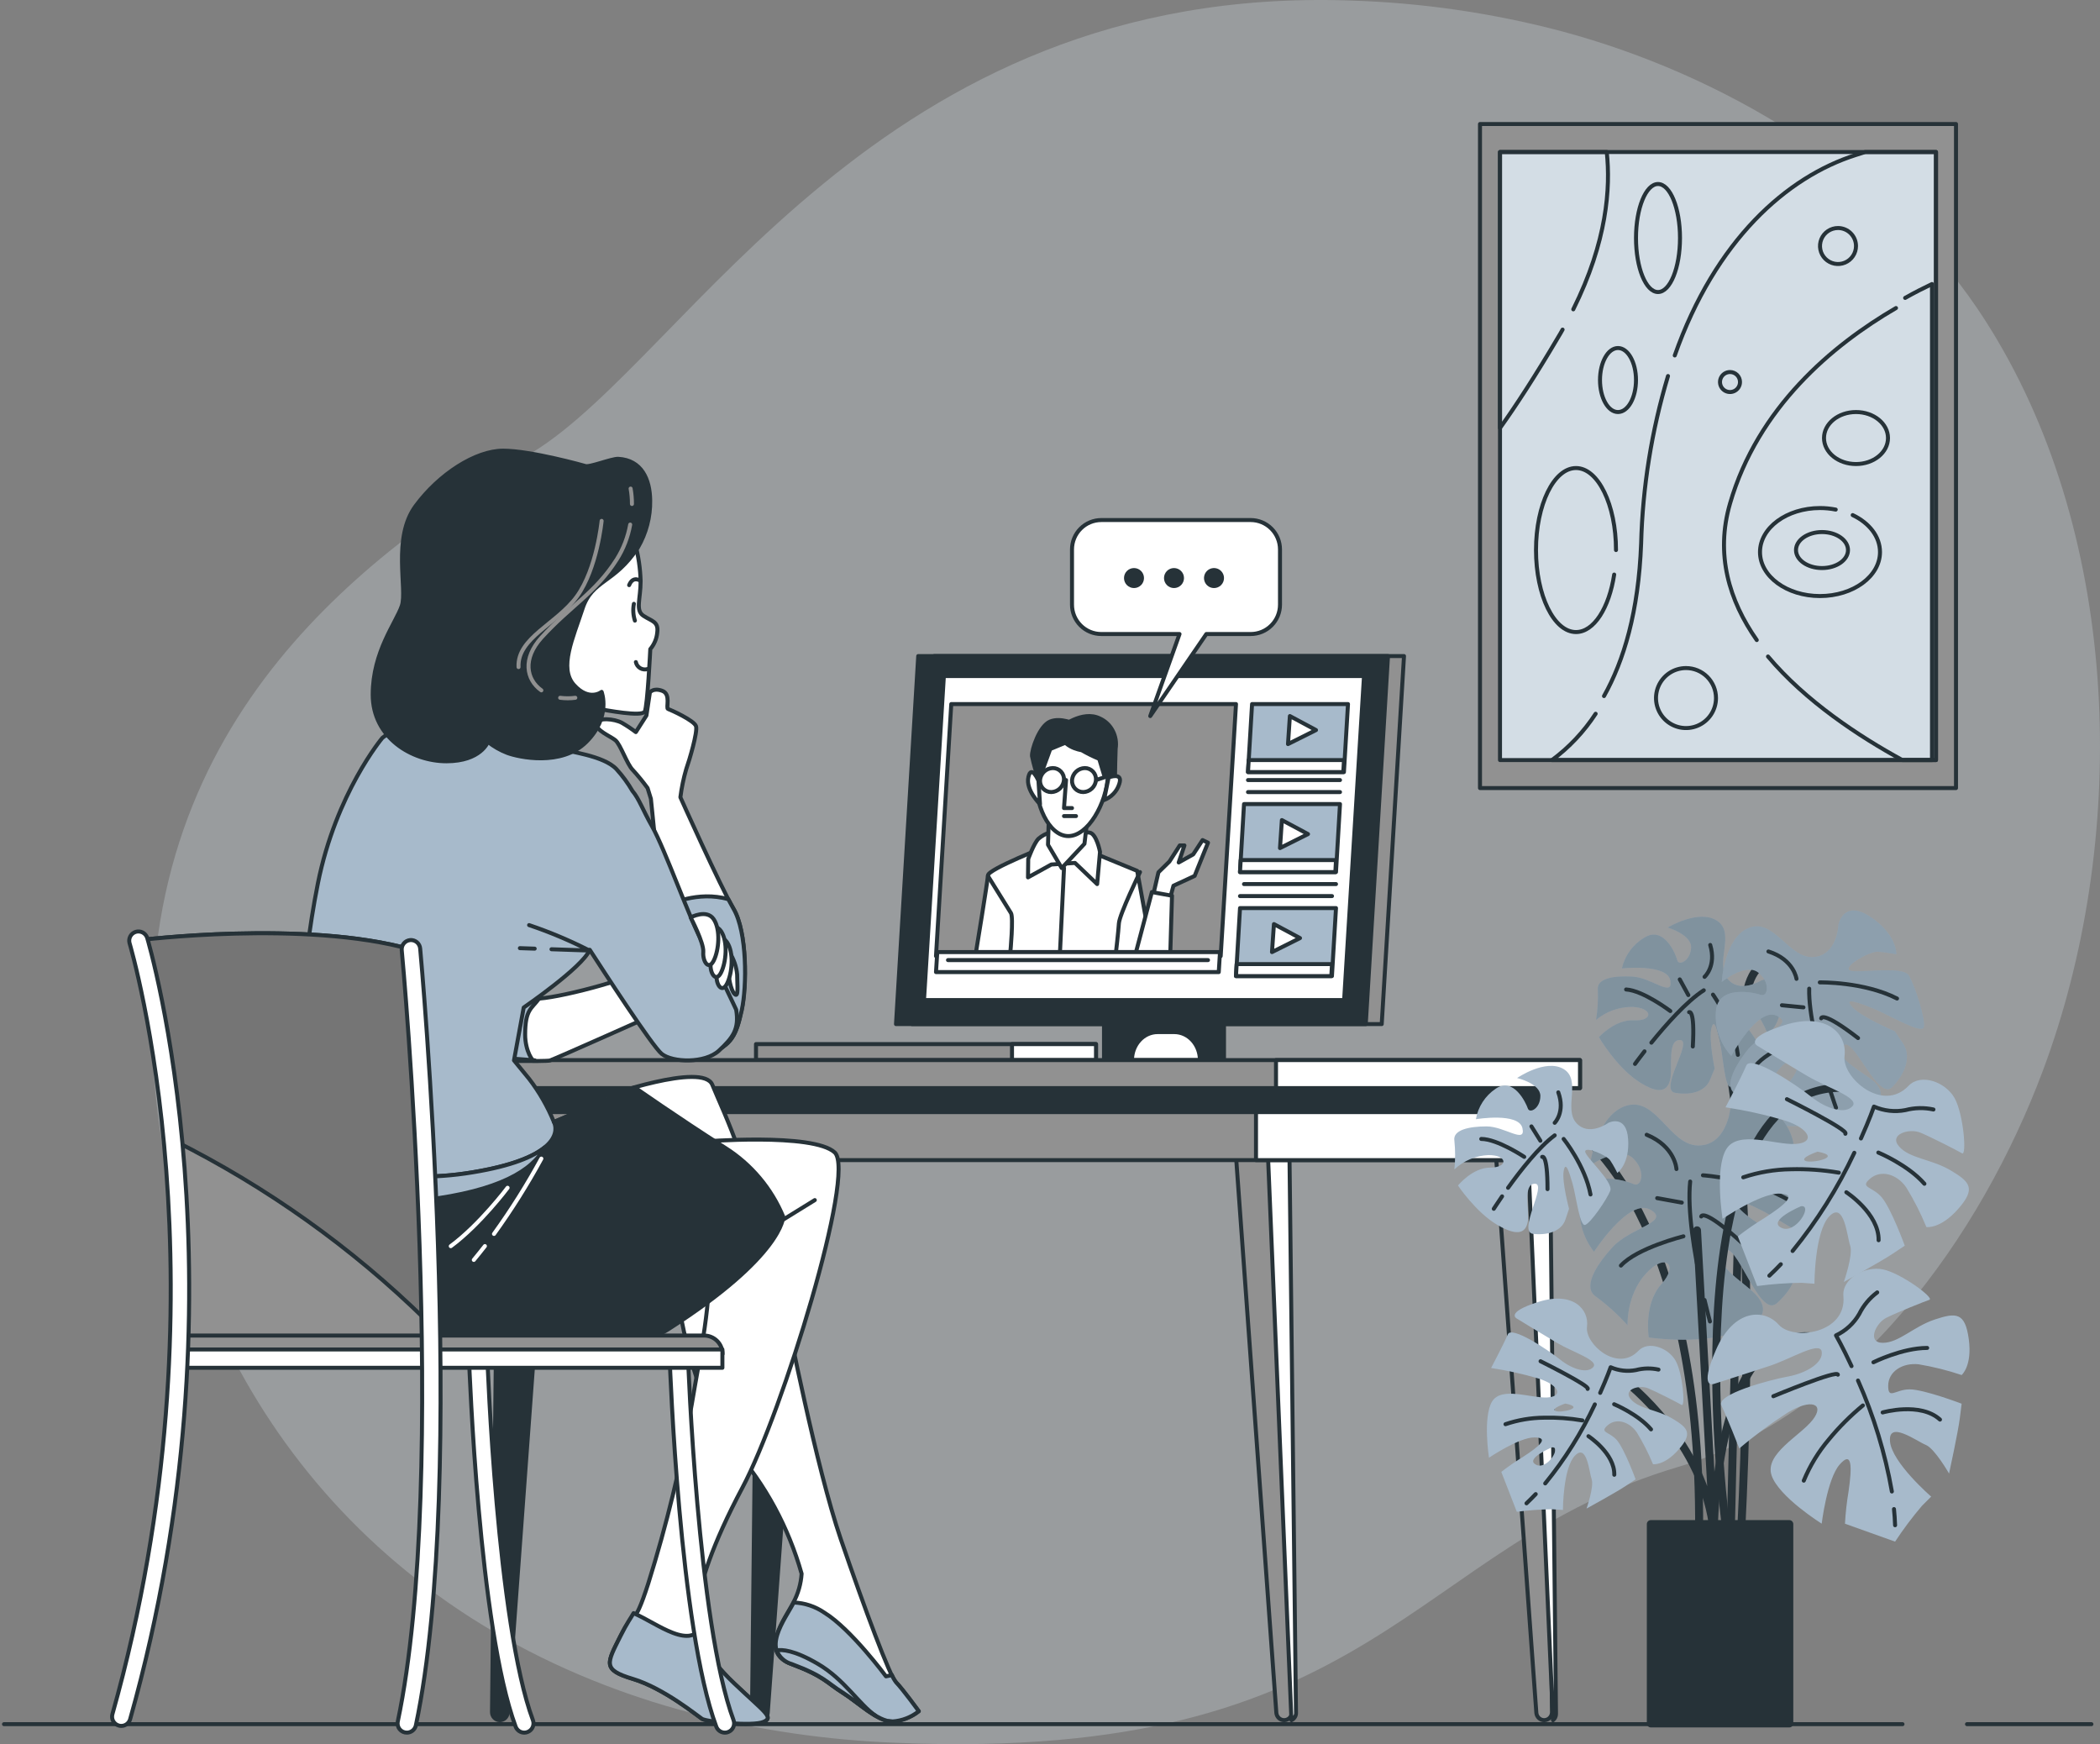 <svg width="525" height="436" viewBox="0 0 525 436" fill="none" xmlns="http://www.w3.org/2000/svg">
<rect x="0" y="0" width="525" height="436" fill="#808080" stroke="none"/>
<path opacity="0.3" d="M510.735 267.603C495.307 308.862 463.78 353.522 419.414 366.738C352.336 386.724 344.371 440.676 224.301 435.674C206.769 435.021 189.36 432.471 172.379 428.067C164.076 425.891 155.922 423.182 147.969 419.958C77.82 391.6 41.273 329.173 38.191 263.847C34.177 177.938 94.222 136.993 133.243 113.01C172.263 89.026 219.291 -3.872 337.37 0.125C355.4 0.657 373.308 3.266 390.738 7.9C430.472 18.636 470.855 42.431 494.322 77.098C496.082 79.7 497.766 82.364 499.373 85.092C530.785 138.29 531.78 211.349 510.735 267.603Z" fill="#D3DDE5"/>
<path d="M489 31H370V197H489V31Z" fill="#919191" stroke="#263238" stroke-linecap="round" stroke-linejoin="round"/>
<path d="M484 38H375V190H484V38Z" fill="#A7BACB"/>
<path opacity="0.5" d="M484 38H375V190H484V38Z" fill="white"/>
<path d="M398.91 178.424C395.986 182.902 392.292 186.821 388 190H484V38H466.309L464.002 38.729C446.703 44.205 428.827 60.052 418.689 88.852" stroke="#263238" stroke-linecap="round" stroke-linejoin="round"/>
<path d="M417 94C412.913 107.623 410.654 121.71 410.282 135.906C409.638 152.944 405.939 165.194 401 174" stroke="#263238" stroke-linecap="round" stroke-linejoin="round"/>
<path d="M474 77C458.04 86.292 439.457 101.902 432.515 125.841C428.789 138.617 432.283 150.139 439.19 160" stroke="#263238" stroke-linecap="round" stroke-linejoin="round"/>
<path d="M442 164.11C451.391 175.29 464.765 184.086 475.59 190H483V71C480.883 72.007 478.629 73.141 476.284 74.472" stroke="#263238" stroke-linecap="round" stroke-linejoin="round"/>
<path d="M393.32 77.325C401.769 60.368 402.656 46.915 401.687 38H375V107C378.944 101.474 383.775 94.087 389.61 84.184C389.971 83.575 390.31 83.035 390.648 82.392" stroke="#263238" stroke-linecap="round" stroke-linejoin="round"/>
<path d="M403.545 143.627C402.282 151.953 398.482 158 394 158C388.482 158 384 148.838 384 137.5C384 126.162 388.482 117 394 117C399.518 117 404 126.162 404 137.5" stroke="#263238" stroke-linecap="round" stroke-linejoin="round"/>
<path d="M409 95C409 99.411 406.992 103 404.494 103C401.996 103 400 99.411 400 95C400 90.589 402.008 87 404.494 87C406.98 87 409 90.577 409 95Z" stroke="#263238" stroke-linecap="round" stroke-linejoin="round"/>
<path d="M463.174 128.763C467.304 130.718 470 134.13 470 138.006C470 144.073 463.288 149 454.994 149C446.701 149 440 144.073 440 138.006C440 131.938 446.712 127 454.994 127C456.316 126.999 457.634 127.128 458.931 127.384" stroke="#263238" stroke-linecap="round" stroke-linejoin="round"/>
<path d="M462 137.506C462 139.984 459.097 142 455.5 142C451.903 142 449 139.984 449 137.506C449 135.027 451.915 133 455.5 133C459.085 133 462 135.016 462 137.506Z" stroke="#263238" stroke-linecap="round" stroke-linejoin="round"/>
<path d="M472 109.5C472 113.089 468.423 116 464 116C459.577 116 456 113.089 456 109.5C456 105.911 459.577 103 464 103C468.423 103 472 105.911 472 109.5Z" stroke="#263238" stroke-linecap="round" stroke-linejoin="round"/>
<path d="M414.5 73C417.538 73 420 66.956 420 59.5C420 52.044 417.538 46 414.5 46C411.462 46 409 52.044 409 59.5C409 66.956 411.462 73 414.5 73Z" stroke="#263238" stroke-linecap="round" stroke-linejoin="round"/>
<path d="M429 174.5C429 175.983 428.56 177.433 427.736 178.667C426.912 179.9 425.741 180.861 424.37 181.429C423 181.997 421.492 182.145 420.037 181.856C418.582 181.566 417.246 180.852 416.197 179.803C415.148 178.754 414.434 177.418 414.144 175.963C413.855 174.508 414.003 173 414.571 171.63C415.139 170.259 416.1 169.088 417.333 168.264C418.567 167.44 420.017 167 421.5 167C423.489 167 425.397 167.79 426.803 169.197C428.21 170.603 429 172.511 429 174.5Z" stroke="#263238" stroke-linecap="round" stroke-linejoin="round"/>
<path d="M464 61.489C464.002 62.38 463.74 63.252 463.246 63.993C462.753 64.735 462.05 65.313 461.227 65.655C460.404 65.997 459.499 66.087 458.625 65.914C457.751 65.741 456.948 65.312 456.318 64.682C455.688 64.052 455.259 63.249 455.086 62.375C454.913 61.501 455.003 60.596 455.345 59.773C455.687 58.95 456.265 58.247 457.007 57.754C457.748 57.26 458.62 56.998 459.511 57C460.701 57.003 461.841 57.477 462.682 58.318C463.523 59.159 463.997 60.299 464 61.489Z" stroke="#263238" stroke-linecap="round" stroke-linejoin="round"/>
<path d="M435 95.489C435.002 95.984 434.858 96.468 434.584 96.881C434.311 97.293 433.921 97.615 433.465 97.806C433.008 97.997 432.505 98.049 432.019 97.953C431.534 97.858 431.087 97.621 430.736 97.272C430.385 96.923 430.146 96.477 430.049 95.992C429.951 95.507 430 95.003 430.189 94.546C430.378 94.088 430.698 93.697 431.11 93.422C431.521 93.147 432.005 93 432.5 93C432.828 92.999 433.153 93.062 433.456 93.186C433.759 93.311 434.035 93.494 434.267 93.725C434.499 93.956 434.684 94.231 434.809 94.534C434.935 94.836 435 95.161 435 95.489V95.489Z" stroke="#263238" stroke-linecap="round" stroke-linejoin="round"/>
<path d="M484 38H375V190H484V38Z" stroke="#263238" stroke-linecap="round" stroke-linejoin="round"/>
<path d="M306 254H276V265H306V254Z" fill="#263238" stroke="#263238" stroke-linecap="round" stroke-linejoin="round"/>
<path d="M345.43 256H228L233.559 164H351L345.43 256Z" fill="#919191" stroke="#263238" stroke-linecap="round" stroke-linejoin="round"/>
<path d="M341.441 256H224L229.559 164H347L341.441 256Z" fill="#263238" stroke="#263238" stroke-linecap="round" stroke-linejoin="round"/>
<path d="M336.031 250H231L235.969 169H341L336.031 250Z" fill="white" stroke="#263238" stroke-linecap="round" stroke-linejoin="round"/>
<path d="M305.173 239H234L237.816 176H309L305.173 239Z" fill="#919191" stroke="#263238" stroke-linecap="round" stroke-linejoin="round"/>
<path d="M261.881 211.455C261.881 211.455 247.084 217.249 246.992 218.809C246.9 220.368 244 238 244 238H288L284.295 217.693L268.014 211L261.881 211.455Z" fill="white" stroke="#263238" stroke-linecap="round" stroke-linejoin="round"/>
<path d="M262.632 208.063C261.52 208.363 260.487 208.912 259.609 209.67C258.46 210.843 257.057 214.725 257.057 214.725L257 219.323L262.828 216.109L268.747 215.71L274.287 221L275 212.954C275 212.954 274.149 208.357 272.356 208.122C270.563 207.887 262.632 208.063 262.632 208.063Z" fill="white" stroke="#263238" stroke-linecap="round" stroke-linejoin="round"/>
<path d="M262.249 203L262 211.167L265.435 217L271.116 210.929L272 203.464L262.249 203Z" fill="white" stroke="#263238" stroke-linecap="round" stroke-linejoin="round"/>
<path d="M276.968 194.152C276.543 200.864 272.029 209 267.079 209C262.129 209 258.62 200.829 259.033 194.152C259.447 187.475 263.759 182 268.745 182C273.731 182 277.382 187.451 276.968 194.152Z" fill="white" stroke="#263238" stroke-linecap="round" stroke-linejoin="round"/>
<path d="M259.618 195.17C259.618 195.17 257.837 190.982 257.099 194.242C256.36 197.502 260 201 260 201L259.618 195.17Z" fill="white" stroke="#263238" stroke-linecap="round" stroke-linejoin="round"/>
<path d="M277.153 194.352C277.153 194.352 280.895 192.862 279.799 196.013C279.52 196.905 279.035 197.726 278.377 198.416C277.72 199.106 276.907 199.647 276 200L277.153 194.352Z" fill="white" stroke="#263238" stroke-linecap="round" stroke-linejoin="round"/>
<path d="M265.992 194.995C266.021 194.609 265.969 194.221 265.841 193.857C265.712 193.492 265.509 193.158 265.244 192.876C264.979 192.595 264.659 192.371 264.304 192.22C263.949 192.07 263.566 191.995 263.18 192C262.376 192.021 261.609 192.338 261.024 192.891C260.439 193.443 260.077 194.192 260.008 194.995C259.979 195.381 260.031 195.769 260.159 196.134C260.288 196.5 260.491 196.834 260.755 197.117C261.02 197.399 261.34 197.623 261.695 197.775C262.051 197.928 262.434 198.004 262.82 198C263.625 197.978 264.394 197.66 264.979 197.105C265.565 196.551 265.925 195.799 265.992 194.995V194.995Z" fill="white" stroke="#263238" stroke-linecap="round" stroke-linejoin="round"/>
<path d="M274 195L277 194" stroke="#263238" stroke-linecap="round" stroke-linejoin="round"/>
<path d="M273.992 194.995C274.021 194.61 273.97 194.223 273.841 193.859C273.713 193.495 273.511 193.162 273.248 192.88C272.984 192.599 272.666 192.375 272.311 192.224C271.957 192.072 271.576 191.996 271.191 192C270.385 192.019 269.615 192.334 269.028 192.887C268.441 193.44 268.077 194.19 268.008 194.995C267.979 195.381 268.031 195.769 268.159 196.134C268.288 196.499 268.491 196.834 268.755 197.117C269.02 197.399 269.34 197.623 269.695 197.775C270.051 197.928 270.434 198.004 270.82 198C271.625 197.978 272.394 197.66 272.979 197.105C273.565 196.551 273.925 195.799 273.992 194.995V194.995Z" fill="white" stroke="#263238" stroke-linecap="round" stroke-linejoin="round"/>
<path d="M268.796 181.022C268.796 181.022 265.219 179.257 262.537 180.366C259.854 181.475 257.875 187.462 258.006 189.013C258.427 191.045 259 193.046 259.723 195L262.56 187.236L270 184.135L268.796 181.022Z" fill="#263238" stroke="#263238" stroke-linecap="round" stroke-linejoin="round"/>
<path d="M265.03 181.946C265.03 181.946 270.53 177.38 274.983 179.617C276.346 180.236 277.472 181.314 278.184 182.679C278.896 184.043 279.152 185.617 278.913 187.152C278.846 188.317 278.757 193.534 278.757 193.534L276.107 194L274.805 189.702C273.3 189.08 271.835 188.356 270.418 187.536C270.418 187.536 264.529 186.733 265.03 181.946Z" fill="#263238" stroke="#263238" stroke-linecap="round" stroke-linejoin="round"/>
<path d="M266.511 195L266 202H268" fill="white"/>
<path d="M266.511 195L266 202H268" stroke="#263238" stroke-linecap="round" stroke-linejoin="round"/>
<path d="M266 204H269" stroke="#263238" stroke-linecap="round" stroke-linejoin="round"/>
<path d="M266 217L265 238" stroke="#263238" stroke-linecap="round" stroke-linejoin="round"/>
<path d="M285 218C285 218 279.877 228.567 279.726 230.814C279.576 233.06 279 238 279 238" stroke="#263238" stroke-linecap="round" stroke-linejoin="round"/>
<path d="M247 219C247 219 252.079 227.164 252.74 228.251C253.402 229.338 252.591 238 252.591 238" stroke="#263238" stroke-linecap="round" stroke-linejoin="round"/>
<path d="M288 225L289.61 218.054L292.353 215.369L294.94 211.337H296.109L294.678 215.598L298.303 213.576L300.641 210L302 210.663L298.661 218.957L293.366 221.413L292.448 224.772L288 225Z" fill="white" stroke="#263238" stroke-linecap="round" stroke-linejoin="round"/>
<path d="M292.583 238L293 223.916L287.97 223L284 238H292.583Z" fill="white" stroke="#263238" stroke-linecap="round" stroke-linejoin="round"/>
<path d="M304.691 243H234L234.321 238H305L304.691 243Z" fill="white" stroke="#263238" stroke-linecap="round" stroke-linejoin="round"/>
<path d="M237 240H302" stroke="#263238" stroke-linecap="round" stroke-linejoin="round"/>
<path d="M335.984 193H312L313.016 176H337L335.984 193Z" fill="#A7BACB" stroke="#263238" stroke-linecap="round" stroke-linejoin="round"/>
<path d="M335.828 193H312L312.172 190H336L335.828 193Z" fill="white" stroke="#263238" stroke-linecap="round" stroke-linejoin="round"/>
<path d="M329 182.5L322.471 179L322 186L329 182.5Z" fill="white" stroke="#263238" stroke-linecap="round" stroke-linejoin="round"/>
<path d="M333.995 218H310L311.005 201H335L333.995 218Z" fill="#A7BACB" stroke="#263238" stroke-linecap="round" stroke-linejoin="round"/>
<path d="M333.839 218H310L310.172 215H334L333.839 218Z" fill="white" stroke="#263238" stroke-linecap="round" stroke-linejoin="round"/>
<path d="M327 208.5L320.472 205L320 212L327 208.5Z" fill="white" stroke="#263238" stroke-linecap="round" stroke-linejoin="round"/>
<path d="M332.984 244H309L310.005 227H334L332.984 244Z" fill="#A7BACB" stroke="#263238" stroke-linecap="round" stroke-linejoin="round"/>
<path d="M332.828 244H309L309.161 241H333L332.828 244Z" fill="white" stroke="#263238" stroke-linecap="round" stroke-linejoin="round"/>
<path d="M325 234.5L318.484 231L318 238L325 234.5Z" fill="white" stroke="#263238" stroke-linecap="round" stroke-linejoin="round"/>
<path d="M312 195H335" stroke="#263238" stroke-linecap="round" stroke-linejoin="round"/>
<path d="M312 198H335" stroke="#263238" stroke-linecap="round" stroke-linejoin="round"/>
<path d="M311 221H334" stroke="#263238" stroke-linecap="round" stroke-linejoin="round"/>
<path d="M310 224H333" stroke="#263238" stroke-linecap="round" stroke-linejoin="round"/>
<path d="M300 265H283C283 263.143 283.674 261.363 284.873 260.05C286.072 258.738 287.699 258 289.395 258H293.583C295.279 258 296.905 258.738 298.105 260.05C299.304 261.363 299.978 263.143 299.978 265H300Z" fill="white" stroke="#263238" stroke-linecap="round" stroke-linejoin="round"/>
<path d="M274 261H189V265H274V261Z" fill="#919191" stroke="#263238" stroke-linecap="round" stroke-linejoin="round"/>
<path d="M274 261H253V265H274V261Z" fill="white" stroke="#263238" stroke-linecap="round" stroke-linejoin="round"/>
<path d="M309 289L319.088 428.203C319.14 428.711 319.38 429.18 319.758 429.513C320.136 429.847 320.624 430.02 321.123 429.998C321.622 429.976 322.093 429.761 322.442 429.395C322.791 429.03 322.99 428.542 323 428.031L321.487 289H309Z" fill="#919191" stroke="#263238" stroke-linecap="round" stroke-linejoin="round"/>
<path d="M317 289L322.864 430C323.21 429.828 323.499 429.571 323.699 429.257C323.899 428.943 324.003 428.584 324 428.219L322.37 289H317Z" fill="white" stroke="#263238" stroke-linecap="round" stroke-linejoin="round"/>
<path d="M374 289L384.088 428.203C384.14 428.711 384.38 429.18 384.758 429.513C385.136 429.847 385.624 430.02 386.123 429.998C386.622 429.976 387.093 429.761 387.442 429.395C387.791 429.03 387.99 428.542 388 428.031L386.487 289H374Z" fill="#919191" stroke="#263238" stroke-linecap="round" stroke-linejoin="round"/>
<path d="M382 289L388.255 430C388.489 429.813 388.678 429.574 388.808 429.3C388.937 429.027 389.003 428.727 389 428.424L387.51 289H382Z" fill="white" stroke="#263238" stroke-linecap="round" stroke-linejoin="round"/>
<path d="M202 290.367L191.936 428.14C191.902 428.645 191.682 429.119 191.321 429.464C190.96 429.809 190.484 430.001 189.99 430V430C189.732 430.004 189.474 429.956 189.234 429.858C188.993 429.76 188.774 429.613 188.589 429.428C188.404 429.242 188.256 429.02 188.155 428.775C188.054 428.531 188.001 428.268 188 428.002L189.487 290L202 290.367Z" fill="#263238" stroke="#263238" stroke-linecap="round" stroke-linejoin="round"/>
<path d="M137 290.402L126.904 428.141C126.87 428.646 126.649 429.119 126.287 429.465C125.924 429.81 125.447 430.001 124.952 430V430C124.693 429.998 124.437 429.945 124.199 429.842C123.961 429.739 123.745 429.588 123.563 429.4C123.382 429.211 123.239 428.987 123.142 428.741C123.045 428.496 122.997 428.233 123 427.968L124.492 290L137 290.402Z" fill="#263238" stroke="#263238" stroke-linecap="round" stroke-linejoin="round"/>
<path d="M391 268H121V290H391V268Z" fill="#919191" stroke="#263238" stroke-linecap="round" stroke-linejoin="round"/>
<path d="M391 268H314V290H391V268Z" fill="white" stroke="#263238" stroke-linecap="round" stroke-linejoin="round"/>
<path d="M391 272H121V278H391V272Z" fill="#263238" stroke="#263238" stroke-linecap="round" stroke-linejoin="round"/>
<path d="M395 265H117V272H395V265Z" fill="#919191" stroke="#263238" stroke-linecap="round" stroke-linejoin="round"/>
<path d="M395 265H319V272H395V265Z" fill="white" stroke="#263238" stroke-linecap="round" stroke-linejoin="round"/>
<path d="M312.666 130H275.334C273.389 130 271.523 130.775 270.148 132.154C268.773 133.533 268 135.403 268 137.353V151.14C267.998 152.106 268.187 153.062 268.555 153.955C268.923 154.848 269.463 155.659 270.145 156.342C270.826 157.025 271.635 157.567 272.525 157.936C273.416 158.305 274.37 158.494 275.334 158.492H294.882L287.56 179L301.586 158.492H312.666C313.63 158.494 314.584 158.305 315.475 157.936C316.365 157.567 317.174 157.025 317.855 156.342C318.537 155.659 319.077 154.848 319.445 153.955C319.813 153.062 320.002 152.106 320 151.14V137.353C320 135.403 319.227 133.533 317.852 132.154C316.477 130.775 314.611 130 312.666 130Z" fill="white" stroke="#263238" stroke-linecap="round" stroke-linejoin="round"/>
<path d="M283.5 147C284.881 147 286 145.881 286 144.5C286 143.119 284.881 142 283.5 142C282.119 142 281 143.119 281 144.5C281 145.881 282.119 147 283.5 147Z" fill="#263238"/>
<path d="M293.5 147C294.881 147 296 145.881 296 144.5C296 143.119 294.881 142 293.5 142C292.119 142 291 143.119 291 144.5C291 145.881 292.119 147 293.5 147Z" fill="#263238"/>
<path d="M306 144.5C306 144.005 305.853 143.521 305.578 143.11C305.303 142.699 304.912 142.378 304.454 142.189C303.997 142 303.494 141.951 303.008 142.049C302.523 142.146 302.078 142.385 301.728 142.736C301.379 143.087 301.142 143.533 301.047 144.019C300.951 144.505 301.003 145.008 301.193 145.464C301.384 145.921 301.706 146.31 302.119 146.584C302.531 146.857 303.016 147.002 303.511 147C303.839 147 304.163 146.935 304.466 146.809C304.769 146.684 305.043 146.499 305.275 146.267C305.506 146.035 305.689 145.759 305.814 145.456C305.938 145.153 306.001 144.828 306 144.5Z" fill="#263238"/>
<path d="M491.752 431H522.856" stroke="#263238" stroke-linecap="round" stroke-linejoin="round"/>
<path d="M1 431H475.624" stroke="#263238" stroke-linecap="round" stroke-linejoin="round"/>
<path d="M183.401 227.235C180.026 221.475 170.096 199.299 170.096 199.299C170.395 196.929 170.88 194.588 171.547 192.295C172.365 189.991 174.427 183.009 174.012 181.558C173.598 180.106 167.619 177.434 167.008 177.226C166.398 177.019 167.826 173.517 165.557 172.687C163.287 171.858 162.469 173.102 162.469 173.102L161.605 178.862L158.956 183.009C157.852 182.171 156.698 181.401 155.5 180.705C153.645 179.669 149.313 179.254 149.106 180.913C148.899 182.572 152.562 184 153.841 185.037C155.12 186.074 156.732 191.016 158.184 192.467C159.503 193.907 160.741 195.418 161.893 196.995L162.723 199.679C162.723 199.679 165.545 226.855 165.879 233.617C166.213 240.379 167.227 258.27 169.255 260.965C171.282 263.661 171.628 265.366 177.319 263.338C183.009 261.311 184.069 258.604 185.383 252.521C186.696 246.439 186.777 232.972 183.401 227.235Z" fill="white" stroke="#263238" stroke-linecap="round" stroke-linejoin="round"/>
<path d="M185.429 252.554C186.777 246.483 186.777 232.97 183.401 227.21C183.033 226.577 182.583 225.759 182.076 224.791C174.439 222.568 167.181 226.197 167.181 226.197L165.338 227.003C165.58 229.825 165.764 232.187 165.833 233.627C166.179 240.378 167.181 258.28 169.209 260.976C171.236 263.671 171.582 265.376 177.273 263.349C182.963 261.321 184.069 258.637 185.429 252.554Z" fill="#A7BACB" stroke="#263238" stroke-linecap="round" stroke-linejoin="round"/>
<path d="M158.772 135.902C159.604 138.958 160.068 142.102 160.155 145.268C160.155 149.772 158.772 152.549 160.857 153.931C162.942 155.314 164.67 155.325 164.313 158.101C164.177 159.634 163.569 161.087 162.574 162.26C162.574 162.26 161.883 176.476 161.191 177.87C160.5 179.264 151.48 177.524 149.395 177.167C147.31 176.81 141.423 179.598 137.598 171.971C133.774 164.345 136.907 152.894 143.842 146.996C148.612 143.028 153.597 139.325 158.772 135.902V135.902Z" fill="white" stroke="#263238" stroke-linecap="round" stroke-linejoin="round"/>
<path d="M160.154 145.211C160.154 145.211 158.276 143.806 157.285 146.271" stroke="#263238" stroke-linecap="round" stroke-linejoin="round"/>
<path d="M158.472 150.945C158.202 152.342 158.289 153.784 158.725 155.139" stroke="#263238" stroke-linecap="round" stroke-linejoin="round"/>
<path d="M161.927 167.236C161.62 167.335 161.294 167.368 160.973 167.332C160.652 167.297 160.341 167.195 160.062 167.032C159.783 166.869 159.541 166.649 159.352 166.386C159.163 166.124 159.032 165.824 158.967 165.508" stroke="#263238" stroke-linecap="round" stroke-linejoin="round"/>
<path d="M165.856 232.441C165.856 232.441 164.704 237.717 163.678 240.505C162.653 243.293 144.267 248.408 136.261 249.467C130.987 250.126 125.678 250.476 120.363 250.516L120.87 265.1C120.87 265.1 136.376 265.411 137.47 265.1C138.565 264.789 164.669 253.119 164.669 253.119L175.936 251.645C175.936 251.645 180.67 250.493 180.855 246.818C181.039 243.143 176.857 232.694 174.957 231.07C173.056 229.446 169.047 225.137 166.639 227.787C164.231 230.436 165.856 232.441 165.856 232.441Z" fill="white" stroke="#263238" stroke-linecap="round" stroke-linejoin="round"/>
<path d="M131.286 258.627C131.286 252.325 132.899 252.164 134.742 249.664C129.979 250.196 125.192 250.481 120.4 250.517L120.02 263.903C120.02 263.903 128.51 264.686 133.682 265.055C133.256 265.711 131.286 262.682 131.286 258.627Z" fill="#A7BACB" stroke="#263238" stroke-linecap="round" stroke-linejoin="round"/>
<path d="M181.351 286.963C175.217 280.07 167.419 274.862 158.702 271.837L138.473 280.466C136.902 276.609 134.817 272.982 132.275 269.683L128.497 265.075L130.928 251.861C130.928 251.861 145.489 241.885 147.367 237.565L147.436 237.427C150.362 241.954 163.057 261.55 165.441 263.45C168.137 265.616 176.224 265.881 179.726 262.644C183.228 259.407 184.853 257.253 184.046 252.403C184.046 252.403 178.655 240.802 175.683 235.676C172.711 230.549 166.248 212.221 163.011 206.553C160.707 202.498 159.751 199.641 158.115 197.729C156.979 195.773 155.639 193.942 154.117 192.268C150.88 188.812 141.975 187.948 140.086 187.142C138.197 186.336 137.932 186.059 127.149 182.834C116.366 179.608 104.224 177.707 95.596 184.446C95.596 184.446 84.007 198.201 79.468 220.85C74.929 243.498 74.606 266.423 74.076 270.466C73.546 274.51 68.95 294.197 67.602 305.521C66.254 316.846 78.074 328.216 85.354 331.741C92.635 335.266 123.912 335.785 142.252 331.741C160.592 327.698 189.714 309.358 189.714 309.358C189.714 309.358 190.785 298.022 181.351 286.963Z" fill="#A7BACB" stroke="#263238" stroke-linecap="round" stroke-linejoin="round"/>
<path d="M133.669 237.142L129.971 237.016" stroke="#263238" stroke-linecap="round" stroke-linejoin="round"/>
<path d="M132.275 231.254C137.455 232.999 142.5 235.125 147.367 237.613L137.874 237.29" stroke="#263238" stroke-linecap="round" stroke-linejoin="round"/>
<path d="M182.375 238.062C183.439 239.734 184.094 241.632 184.287 243.604C184.287 246.15 184.714 249.559 183.654 248.5C182.594 247.44 182.156 243.811 182.156 243.811L182.375 238.062Z" fill="white" stroke="#263238" stroke-linecap="round" stroke-linejoin="round"/>
<path d="M175.992 235.091C175.992 235.091 179.978 232.925 181.752 235.529C183.526 238.132 183.054 243.328 181.752 245.897C180.45 248.466 178.964 246.012 179.149 243.731C179.333 241.45 175.992 235.091 175.992 235.091Z" fill="white" stroke="#263238" stroke-linecap="round" stroke-linejoin="round"/>
<path d="M174.496 232.329C174.496 232.329 178.494 230.163 180.256 232.767C182.019 235.371 181.546 240.555 180.256 243.135C178.966 245.715 177.468 243.25 177.653 240.969C177.837 238.688 174.496 232.329 174.496 232.329Z" fill="white" stroke="#263238" stroke-linecap="round" stroke-linejoin="round"/>
<path d="M172.664 229.341C172.664 229.341 176.662 227.175 178.424 229.779C180.187 232.382 179.726 237.578 178.424 240.147C177.122 242.716 175.636 240.262 175.821 237.981C176.005 235.7 172.664 229.341 172.664 229.341Z" fill="white" stroke="#263238" stroke-linecap="round" stroke-linejoin="round"/>
<path d="M162.549 125.086C162.616 129.227 161.548 133.306 159.462 136.883C153.564 145.903 148.022 144.855 145.638 152.147C143.253 159.439 139.694 167.008 143.495 171.224C147.297 175.44 150.407 172.952 150.407 172.952C150.407 172.952 152.838 179.196 146.594 185.44C140.35 191.683 129.602 189.253 126.826 188.216C125.077 187.542 123.442 186.606 121.976 185.44C121.976 185.44 120.236 190.301 111.608 190.301C102.979 190.301 93.176 184.403 93.176 173.643C93.176 162.883 99.062 155.614 100.456 151.444C101.85 147.274 98.026 134.452 103.912 126.48C109.799 118.508 118.888 112.656 125.8 112.656C132.712 112.656 146.202 116.446 146.26 116.469C147.17 116.965 152.999 114.592 154.577 114.695C160.372 115.018 162.48 119.776 162.549 125.086Z" fill="#263238" stroke="#263238" stroke-linecap="round" stroke-linejoin="round"/>
<path d="M140.039 174.43C141.297 174.597 142.571 174.597 143.829 174.43" stroke="#919191" stroke-linecap="round" stroke-linejoin="round"/>
<path d="M157.549 131.133C157.002 134.221 155.864 137.174 154.197 139.83C148.805 148.298 142.677 151.35 135.339 159.414C130.627 164.633 131.514 169.84 135.339 172.57" stroke="#919191" stroke-linecap="round" stroke-linejoin="round"/>
<path d="M157.654 122.137C157.879 123.407 157.991 124.694 157.988 125.984" stroke="#919191" stroke-linecap="round" stroke-linejoin="round"/>
<path d="M150.407 130.211C150.407 130.211 149.255 142.134 144.255 149.058C139.255 155.981 129.279 159.426 129.636 166.752" stroke="#919191" stroke-linecap="round" stroke-linejoin="round"/>
<path d="M196.833 329.795C196.833 329.795 204.021 366.728 210.173 384.677C216.324 402.625 222.476 419.041 223.997 420.584C225.517 422.128 229.642 427.761 229.642 427.761C227.736 429.283 225.406 430.181 222.972 430.33C219.377 430.33 214.769 425.722 210.657 423.142C206.544 420.561 206.049 419.041 197.835 415.965C189.621 412.889 196.303 404.687 198.353 400.574C199.539 398.355 200.238 395.908 200.404 393.397C197.144 381.846 191.364 371.16 183.481 362.109C170.682 347.755 168.113 314.462 168.113 314.462L192.732 305.246L196.833 329.795Z" fill="white" stroke="#263238" stroke-linecap="round" stroke-linejoin="round"/>
<path d="M222.983 418.745L221.497 419.045C221.497 419.045 212.777 407.248 206.118 403.147C203.848 401.58 201.179 400.693 198.423 400.59C196.361 404.691 189.702 412.893 197.904 415.969C206.107 419.045 206.625 420.577 210.726 423.146C214.827 425.715 219.447 430.334 223.041 430.334C225.476 430.185 227.805 429.288 229.711 427.766C229.711 427.766 225.599 422.121 224.066 420.589C223.63 420.022 223.266 419.403 222.983 418.745V418.745Z" fill="#A7BACB" stroke="#263238" stroke-linecap="round" stroke-linejoin="round"/>
<path d="M218.848 428.868C214.792 426.069 211.129 419.848 204.528 415.966C198.526 412.441 195.439 412.302 194.16 412.567C194.473 413.39 194.977 414.127 195.63 414.718C196.283 415.308 197.066 415.736 197.916 415.966C206.129 419.042 206.636 420.574 210.737 423.143C213.329 424.802 216.186 427.359 218.848 428.868Z" fill="#A7BACB" stroke="#263238" stroke-linecap="round" stroke-linejoin="round"/>
<path d="M222.985 430.335C222.722 430.325 222.46 430.298 222.201 430.254C222.46 430.303 222.722 430.33 222.985 430.335V430.335Z" fill="#A7BACB" stroke="#263238" stroke-linecap="round" stroke-linejoin="round"/>
<path d="M151.121 274.145C151.121 274.145 175.774 265.413 178.078 271.173C180.382 276.933 190.934 298.418 187.087 307.242C183.239 316.066 156.19 281.898 152.342 281.161C148.495 280.423 150.672 276.725 151.121 274.145Z" fill="white" stroke="#263238" stroke-linecap="round" stroke-linejoin="round"/>
<path d="M175.279 285.397C175.279 285.397 203.307 283.093 208.687 288.093C214.067 293.093 195.635 352.985 185.647 371.797C169.991 401.219 174.726 408.926 174.726 408.926C174.726 408.926 175.878 413.534 183.562 420.838C191.246 428.142 193.55 429.282 190.854 430.434C188.158 431.586 176.65 430.434 175.498 429.662C174.346 428.89 165.902 421.99 158.218 419.686C150.534 417.382 151.686 415.838 155.142 408.926C158.598 402.014 158.218 407.774 162.054 395.874C166.652 381.209 170.285 366.259 172.929 351.119C174.968 338.781 178.078 325.233 177.203 312.688L175.279 285.397Z" fill="white" stroke="#263238" stroke-linecap="round" stroke-linejoin="round"/>
<path d="M195.808 304.153C192.873 297.073 187.824 291.07 181.351 286.966C169.093 279.144 158.702 271.84 158.702 271.84L138.473 280.468C138.473 280.468 143.404 288.832 118.06 293.06C98.545 296.308 80.631 291.597 70.966 285.917C69.618 292.61 68.213 300.052 67.51 305.501C66.162 316.825 78.028 328.15 85.308 331.663C92.589 335.177 151.249 342.446 167.043 332.297C195.808 313.899 195.808 304.153 195.808 304.153Z" fill="#263238" stroke="#263238" stroke-linecap="round" stroke-linejoin="round"/>
<path d="M136.181 286.817C133.474 289.04 128.198 291.425 118.06 293.072C98.545 296.321 80.632 291.609 70.966 285.93C70.621 287.646 70.275 289.386 69.93 291.171C76.554 295.157 90.47 301.908 106.16 299.984C124.88 297.692 133.198 292.577 136.181 286.817Z" fill="#A7BACB" stroke="#263238" stroke-linecap="round" stroke-linejoin="round"/>
<path d="M121.227 311.492C120.329 312.644 119.396 313.796 118.451 314.948" stroke="white" stroke-linecap="round" stroke-linejoin="round"/>
<path d="M135.339 289.629C131.793 296.148 127.838 302.435 123.496 308.453" stroke="white" stroke-linecap="round" stroke-linejoin="round"/>
<path d="M126.896 296.918C126.896 296.918 119.984 306.134 112.691 311.514" stroke="white" stroke-linecap="round" stroke-linejoin="round"/>
<path d="M183.562 420.818C175.878 413.537 174.726 408.929 174.726 408.929C174.469 408.69 174.264 408.4 174.127 408.077C173.608 408.618 172.042 409.644 168.206 408.169C164.876 406.89 161.72 404.713 158.391 403.25C157.596 404.667 156.824 405.554 155.142 408.929C151.686 415.841 150.534 417.385 158.218 419.689C165.902 421.993 174.346 428.905 175.498 429.665C176.65 430.426 188.17 431.589 190.854 430.437C193.538 429.285 191.246 428.11 183.562 420.818Z" fill="#A7BACB" stroke="#263238" stroke-linecap="round" stroke-linejoin="round"/>
<path d="M190.637 308.06L203.7 299.996" stroke="#263238" stroke-linecap="round" stroke-linejoin="round"/>
<path d="M34.574 235.047C34.574 235.047 76.184 229.84 102.773 237.351L106.816 338.508H44.424C44.424 338.508 48.444 284.168 34.574 235.047Z" fill="#919191" stroke="#263238" stroke-linecap="round" stroke-linejoin="round"/>
<path d="M102.773 237.351C76.184 229.84 34.574 235.047 34.574 235.047C39.027 251.418 41.984 268.16 43.41 285.066C66.644 296.668 87.925 311.827 106.482 329.994L102.773 237.351Z" fill="#757575" stroke="#263238" stroke-linecap="round" stroke-linejoin="round"/>
<path d="M181.236 433.12C180.765 433.121 180.305 432.979 179.918 432.711C179.53 432.443 179.235 432.063 179.07 431.622C169.854 406.785 167.55 342.308 167.412 339.577C167.39 338.966 167.612 338.372 168.029 337.925C168.446 337.477 169.024 337.214 169.635 337.193C170.246 337.171 170.841 337.394 171.288 337.811C171.735 338.228 171.998 338.805 172.02 339.416C172.02 340.084 174.416 405.875 183.39 430.009C183.602 430.582 183.578 431.216 183.323 431.771C183.068 432.326 182.603 432.758 182.03 432.97C181.778 433.071 181.508 433.121 181.236 433.12Z" fill="white" stroke="#263238" stroke-linecap="round" stroke-linejoin="round"/>
<path d="M131.066 433.12C130.597 433.119 130.139 432.975 129.755 432.708C129.37 432.44 129.075 432.061 128.911 431.622C119.695 406.785 117.391 342.308 117.242 339.577C117.22 338.966 117.442 338.372 117.859 337.925C118.276 337.477 118.854 337.214 119.465 337.193C120.076 337.171 120.671 337.394 121.118 337.811C121.565 338.228 121.828 338.805 121.85 339.416C121.85 340.084 124.246 405.875 133.231 430.009C133.444 430.582 133.42 431.216 133.165 431.771C132.91 432.326 132.445 432.758 131.872 432.97C131.615 433.071 131.342 433.121 131.066 433.12V433.12Z" fill="white" stroke="#263238" stroke-linecap="round" stroke-linejoin="round"/>
<path d="M180.612 338.463H43.328V333.855H176.027C177.249 333.855 178.421 334.341 179.285 335.205C180.15 336.069 180.635 337.241 180.635 338.463H180.612Z" fill="#919191" stroke="#263238" stroke-linecap="round" stroke-linejoin="round"/>
<path d="M180.6 337.34H43.328V341.913H180.6V337.34Z" fill="white" stroke="#263238" stroke-linecap="round" stroke-linejoin="round"/>
<path d="M101.748 433.117C101.401 433.125 101.057 433.054 100.741 432.91C100.426 432.765 100.147 432.552 99.925 432.285C99.704 432.018 99.546 431.705 99.462 431.368C99.379 431.031 99.372 430.68 99.444 430.341C112.473 368.617 100.596 238.821 100.434 237.519C100.406 237.217 100.438 236.911 100.528 236.621C100.618 236.331 100.764 236.061 100.958 235.828C101.153 235.594 101.391 235.401 101.66 235.259C101.929 235.117 102.223 235.03 102.525 235.002C103.136 234.946 103.745 235.134 104.217 235.526C104.689 235.918 104.986 236.482 105.042 237.093C105.169 238.406 117.138 368.882 103.971 431.286C103.864 431.798 103.585 432.259 103.181 432.592C102.777 432.925 102.271 433.11 101.748 433.117Z" fill="white" stroke="#263238" stroke-linecap="round" stroke-linejoin="round"/>
<path d="M30.323 431.438C30.109 431.441 29.895 431.409 29.69 431.346C29.104 431.18 28.608 430.788 28.31 430.257C28.012 429.726 27.937 429.099 28.1 428.512C58.052 322.182 32.627 236.566 32.374 235.713C32.229 235.14 32.31 234.533 32.6 234.017C32.89 233.502 33.367 233.118 33.933 232.945C34.498 232.772 35.109 232.822 35.638 233.087C36.167 233.351 36.574 233.809 36.775 234.365C37.039 235.229 62.902 322.067 32.535 429.756C32.4 430.239 32.111 430.665 31.711 430.968C31.312 431.272 30.825 431.437 30.323 431.438V431.438Z" fill="white" stroke="#263238" stroke-linecap="round" stroke-linejoin="round"/>
<path d="M451.518 241.487C451.518 241.487 437.36 233.619 436.312 251.452C435.263 269.285 432.648 385.187 432.648 385.187" stroke="#263238" stroke-width="2" stroke-linecap="round" stroke-linejoin="round"/>
<path d="M428.961 253.02C428.961 253.02 440.481 278.721 435.262 383.622" stroke="#263238" stroke-width="2" stroke-linecap="round" stroke-linejoin="round"/>
<path d="M440.307 245.082C440.307 245.082 434.881 248.538 431.805 244.575C428.729 240.612 433.89 233.331 429.34 230.221C424.79 227.11 416.921 231.857 416.921 231.857C416.921 231.857 422.969 233.631 422.774 236.937C422.578 240.243 419.663 241.487 419.318 240.047C418.972 238.607 416.034 231.327 411.127 234.356C409.709 235.192 408.475 236.307 407.501 237.634C406.526 238.961 405.832 240.472 405.459 242.075C405.459 242.075 416.898 240.854 417.59 245.151C418.281 249.448 412.901 244.402 408.178 244.125C403.455 243.849 399.146 244.54 399.457 247.397C399.562 249.925 399.412 252.457 399.008 254.954C401.594 252.807 404.863 251.654 408.224 251.706C413.419 252.017 413.224 255.323 408.5 255.046C403.777 254.77 399.722 259.263 399.722 259.263C399.722 259.263 404.031 266.624 409.503 270.264C414.975 273.905 416.944 272.568 417.567 269.792C418.189 267.016 416.737 259.793 420.043 259.988C423.35 260.184 414.571 272.453 418.788 273.179C423.004 273.905 426.402 272.684 427.508 269.907L428.66 267.131C428.66 267.131 427.186 259.931 427.831 257.132C428.476 254.332 429.248 257.212 429.997 260.588C430.745 263.963 431.218 272.027 432.658 271.635C434.098 271.244 438.717 265.368 439.8 263.053C440.883 260.737 433.718 253.699 433.798 252.282C433.879 250.865 439.408 253.56 440.272 255.035C440.9 256.155 441.465 257.309 441.966 258.491C441.966 258.491 445.422 256.325 445.33 249.69C445.238 243.054 440.307 245.082 440.307 245.082Z" fill="#A7BACB"/>
<path opacity="0.3" d="M440.307 245.082C440.307 245.082 434.881 248.538 431.805 244.575C428.729 240.612 433.89 233.331 429.34 230.221C424.79 227.11 416.921 231.857 416.921 231.857C416.921 231.857 422.969 233.631 422.774 236.937C422.578 240.243 419.663 241.487 419.318 240.047C418.972 238.607 416.034 231.327 411.127 234.356C409.709 235.192 408.475 236.307 407.501 237.634C406.526 238.961 405.832 240.472 405.459 242.075C405.459 242.075 416.898 240.854 417.59 245.151C418.281 249.448 412.901 244.402 408.178 244.125C403.455 243.849 399.146 244.54 399.457 247.397C399.562 249.925 399.412 252.457 399.008 254.954C401.594 252.807 404.863 251.654 408.224 251.706C413.419 252.017 413.224 255.323 408.5 255.046C403.777 254.77 399.722 259.263 399.722 259.263C399.722 259.263 404.031 266.624 409.503 270.264C414.975 273.905 416.944 272.568 417.567 269.792C418.189 267.016 416.737 259.793 420.043 259.988C423.35 260.184 414.571 272.453 418.788 273.179C423.004 273.905 426.402 272.684 427.508 269.907L428.66 267.131C428.66 267.131 427.186 259.931 427.831 257.132C428.476 254.332 429.248 257.212 429.997 260.588C430.745 263.963 431.218 272.027 432.658 271.635C434.098 271.244 438.717 265.368 439.8 263.053C440.883 260.737 433.718 253.699 433.798 252.282C433.879 250.865 439.408 253.56 440.272 255.035C440.9 256.155 441.465 257.309 441.966 258.491C441.966 258.491 445.422 256.325 445.33 249.69C445.238 243.054 440.307 245.082 440.307 245.082Z" fill="#263238"/>
<path d="M412.846 260.645C416.382 256.279 421.578 250.369 425.944 247.547" stroke="#263238" stroke-linecap="round" stroke-linejoin="round"/>
<path d="M408.754 265.954C408.754 265.954 409.652 264.698 411.127 262.809" stroke="#263238" stroke-linecap="round" stroke-linejoin="round"/>
<path d="M428.246 248.629C428.246 248.629 433.499 256.048 434.467 263.686" stroke="#263238" stroke-linecap="round" stroke-linejoin="round"/>
<path d="M422.279 253.017C422.279 253.017 423.754 252.153 423.201 261.599" stroke="#263238" stroke-linecap="round" stroke-linejoin="round"/>
<path d="M426.139 244.191C426.139 244.191 429.145 241.529 427.556 236.219" stroke="#263238" stroke-linecap="round" stroke-linejoin="round"/>
<path d="M422.084 248.745L419.941 244.828" stroke="#263238" stroke-linecap="round" stroke-linejoin="round"/>
<path d="M417.579 252.739C417.579 252.739 410.782 247.601 406.531 247.348" stroke="#263238" stroke-linecap="round" stroke-linejoin="round"/>
<path d="M459.615 231.084C459.615 231.084 459.396 238.871 453.314 239.251C447.231 239.632 443.476 229.494 437.255 231.936C431.034 234.379 430.435 245.484 430.435 245.484C430.435 245.484 436.333 240.634 439.513 243.076C442.692 245.518 441.955 249.297 440.239 248.698C438.522 248.099 429.283 246.037 428.961 253.018C428.832 255.008 429.107 257.004 429.77 258.885C430.434 260.766 431.471 262.493 432.82 263.962C432.82 263.962 439.398 251.67 444.19 253.905C448.982 256.14 440.239 258.098 436.737 262.637C433.235 267.176 430.977 271.957 434.076 273.604C436.678 275.215 439.11 277.087 441.333 279.191C441.333 279.191 440.504 272.763 444.351 267.775C448.199 262.787 451.367 265.229 447.876 269.768C444.386 274.307 446.114 281.438 446.114 281.438C446.114 281.438 456.413 282.14 463.786 279.134C471.158 276.127 471.204 273.27 468.831 270.724C466.458 268.178 458.256 264.745 460.698 261.508C463.14 258.271 469.453 275.482 473.059 271.749C476.665 268.017 477.748 263.789 475.72 260.782L473.693 257.787C473.693 257.787 465.491 254.331 463.117 251.797C460.744 249.262 464.166 250.437 468.048 251.981C471.93 253.525 480.328 258.559 480.927 256.843C481.526 255.126 478.773 246.475 477.206 243.848C475.64 241.221 463.682 243.56 462.323 242.512C460.963 241.463 467.426 237.765 469.488 237.904C471.034 238.032 472.572 238.244 474.096 238.537C474.096 238.537 474.28 233.607 467.576 229.171C460.871 224.736 459.615 231.084 459.615 231.084Z" fill="#A7BACB"/>
<path opacity="0.2" d="M459.615 231.084C459.615 231.084 459.396 238.871 453.314 239.251C447.231 239.632 443.476 229.494 437.255 231.936C431.034 234.379 430.435 245.484 430.435 245.484C430.435 245.484 436.333 240.634 439.513 243.076C442.692 245.518 441.955 249.297 440.239 248.698C438.522 248.099 429.283 246.037 428.961 253.018C428.832 255.008 429.107 257.004 429.77 258.885C430.434 260.766 431.471 262.493 432.82 263.962C432.82 263.962 439.398 251.67 444.19 253.905C448.982 256.14 440.239 258.098 436.737 262.637C433.235 267.176 430.977 271.957 434.076 273.604C436.678 275.215 439.11 277.087 441.333 279.191C441.333 279.191 440.504 272.763 444.351 267.775C448.199 262.787 451.367 265.229 447.876 269.768C444.386 274.307 446.114 281.438 446.114 281.438C446.114 281.438 456.413 282.14 463.786 279.134C471.158 276.127 471.204 273.27 468.831 270.724C466.458 268.178 458.256 264.745 460.698 261.508C463.14 258.271 469.453 275.482 473.059 271.749C476.665 268.017 477.748 263.789 475.72 260.782L473.693 257.787C473.693 257.787 465.491 254.331 463.117 251.797C460.744 249.262 464.166 250.437 468.048 251.981C471.93 253.525 480.328 258.559 480.927 256.843C481.526 255.126 478.773 246.475 477.206 243.848C475.64 241.221 463.682 243.56 462.323 242.512C460.963 241.463 467.426 237.765 469.488 237.904C471.034 238.032 472.572 238.244 474.096 238.537C474.096 238.537 474.28 233.607 467.576 229.171C460.871 224.736 459.615 231.084 459.615 231.084Z" fill="#263238"/>
<path d="M456.482 269.178C454.536 262.624 452.139 253.408 452.301 247.141" stroke="#263238" stroke-linecap="round" stroke-linejoin="round"/>
<path d="M459.005 276.91C459.005 276.91 458.36 275.136 457.473 272.383" stroke="#263238" stroke-linecap="round" stroke-linejoin="round"/>
<path d="M454.951 245.576C454.951 245.576 465.953 245.369 474.259 249.608" stroke="#263238" stroke-linecap="round" stroke-linejoin="round"/>
<path d="M455.297 254.561C455.297 254.561 455.435 252.499 464.513 259.492" stroke="#263238" stroke-linecap="round" stroke-linejoin="round"/>
<path d="M449.121 244.687C449.121 244.687 448.499 239.871 442.105 237.844" stroke="#263238" stroke-linecap="round" stroke-linejoin="round"/>
<path d="M450.86 251.819L445.48 251.289" stroke="#263238" stroke-linecap="round" stroke-linejoin="round"/>
<path d="M451.795 259.051C451.795 259.051 442.014 262.357 438.869 266.447" stroke="#263238" stroke-linecap="round" stroke-linejoin="round"/>
<path d="M394.355 282.926C394.355 282.926 425.298 303.374 424.78 382.574" stroke="#263238" stroke-width="2" stroke-linecap="round" stroke-linejoin="round"/>
<path d="M432.509 277.52C432.509 277.52 431.518 286.483 424.445 286.345C417.371 286.207 414.077 274.157 406.612 276.392C399.147 278.626 397.453 291.368 397.453 291.368C397.453 291.368 404.734 286.322 408.167 289.455C411.6 292.589 410.39 296.863 408.466 296.01C406.543 295.158 396.071 291.897 395.046 299.927C394.712 302.212 394.847 304.541 395.441 306.773C396.035 309.005 397.076 311.093 398.502 312.91C398.502 312.91 407.257 299.351 412.568 302.392C417.878 305.433 407.614 306.85 403.144 311.758C398.675 316.665 395.645 321.965 399.032 324.153C401.887 326.26 404.52 328.653 406.888 331.296C406.888 331.296 406.531 323.808 411.439 318.405C416.346 313.002 419.791 316.101 415.321 321.043C410.851 325.985 412.187 334.337 412.187 334.337C412.187 334.337 424.018 336.123 432.808 333.358C441.598 330.593 441.909 327.298 439.409 324.142C436.909 320.985 427.774 316.239 430.896 312.806C434.018 309.373 439.674 329.764 444.19 325.789C448.706 321.815 450.342 317.057 448.291 313.394L446.241 309.73C446.241 309.73 437.105 304.996 434.605 301.828C432.106 298.66 435.942 300.365 440.273 302.507C444.605 304.65 453.832 311.251 454.673 309.339C455.514 307.426 453.164 297.197 451.609 293.983C450.054 290.768 436.034 292.37 434.559 291.033C433.085 289.697 440.907 286.045 443.268 286.425C445.027 286.718 446.769 287.103 448.487 287.577C448.487 287.577 449.155 281.91 441.84 276.15C434.525 270.39 432.509 277.52 432.509 277.52Z" fill="#A7BACB"/>
<path opacity="0.3" d="M432.509 277.52C432.509 277.52 431.518 286.483 424.445 286.345C417.371 286.207 414.077 274.157 406.612 276.392C399.147 278.626 397.453 291.368 397.453 291.368C397.453 291.368 404.734 286.322 408.167 289.455C411.6 292.589 410.39 296.863 408.466 296.01C406.543 295.158 396.071 291.897 395.046 299.927C394.712 302.212 394.847 304.541 395.441 306.773C396.035 309.005 397.076 311.093 398.502 312.91C398.502 312.91 407.257 299.351 412.568 302.392C417.878 305.433 407.614 306.85 403.144 311.758C398.675 316.665 395.645 321.965 399.032 324.153C401.887 326.26 404.52 328.653 406.888 331.296C406.888 331.296 406.531 323.808 411.439 318.405C416.346 313.002 419.791 316.101 415.321 321.043C410.851 325.985 412.187 334.337 412.187 334.337C412.187 334.337 424.018 336.123 432.808 333.358C441.598 330.593 441.909 327.298 439.409 324.142C436.909 320.985 427.774 316.239 430.896 312.806C434.018 309.373 439.674 329.764 444.19 325.789C448.706 321.815 450.342 317.057 448.291 313.394L446.241 309.73C446.241 309.73 437.105 304.996 434.605 301.828C432.106 298.66 435.942 300.365 440.273 302.507C444.605 304.65 453.832 311.251 454.673 309.339C455.514 307.426 453.164 297.197 451.609 293.983C450.054 290.768 436.034 292.37 434.559 291.033C433.085 289.697 440.907 286.045 443.268 286.425C445.027 286.718 446.769 287.103 448.487 287.577C448.487 287.577 449.155 281.91 441.84 276.15C434.525 270.39 432.509 277.52 432.509 277.52Z" fill="#263238"/>
<path d="M425.296 321.183C423.637 313.488 421.783 302.602 422.543 295.355" stroke="#263238" stroke-linecap="round" stroke-linejoin="round"/>
<path d="M427.486 330.341C427.486 330.341 426.911 328.233 426.139 324.973" stroke="#263238" stroke-linecap="round" stroke-linejoin="round"/>
<path d="M425.734 293.797C425.734 293.797 438.406 294.603 447.622 300.271" stroke="#263238" stroke-linecap="round" stroke-linejoin="round"/>
<path d="M425.309 304.095C425.309 304.095 425.666 301.734 435.481 310.662" stroke="#263238" stroke-linecap="round" stroke-linejoin="round"/>
<path d="M419.112 292.235C419.112 292.235 418.847 286.613 411.67 283.664" stroke="#263238" stroke-linecap="round" stroke-linejoin="round"/>
<path d="M420.449 300.621L414.297 299.504" stroke="#263238" stroke-linecap="round" stroke-linejoin="round"/>
<path d="M420.852 309.051C420.852 309.051 409.251 311.954 405.23 316.366" stroke="#263238" stroke-linecap="round" stroke-linejoin="round"/>
<path d="M406.418 345.329C406.418 345.329 426.348 360.535 428.444 383.091L424.251 307.555" stroke="#263238" stroke-width="2" stroke-linecap="round" stroke-linejoin="round"/>
<path d="M454.661 334.315C428.441 329.592 428.441 383.091 428.441 383.091" stroke="#263238" stroke-width="2" stroke-linecap="round" stroke-linejoin="round"/>
<path d="M431.588 382.571C431.588 382.571 416.382 271.91 460.388 271.91" stroke="#263238" stroke-width="2" stroke-linecap="round" stroke-linejoin="round"/>
<path d="M444.676 331.136C441.093 327.104 433.478 327.104 429.009 337.403C424.539 347.702 428.559 345.916 428.559 345.916C428.559 345.916 437.061 343.22 442.441 341.435C447.821 339.649 454.975 335.168 455.424 337.852C455.873 340.536 451.841 343.22 446.911 344.119C441.98 345.017 429.009 348.6 430.345 351.33C431.681 354.061 434.826 362.079 434.826 362.079C438.65 358.829 442.688 355.839 446.911 353.128C452.74 349.545 456.322 350.881 453.189 354.913C450.056 358.945 441.093 363.415 442.89 368.795C444.687 374.175 455.424 380.879 455.424 380.879C455.424 380.879 456.772 369.693 459.905 366.111C463.039 362.528 463.039 366.56 462.14 372.827C461.691 375.496 461.391 378.188 461.242 380.891L473.775 385.372C475.825 382.251 478.068 379.262 480.491 376.421L482.795 374.117C482.795 374.117 472.946 365.615 472.497 360.293C472.047 354.971 479.213 360.293 481.448 361.192C483.682 362.09 487.265 368.357 487.265 368.357C487.265 368.357 489.512 358.058 489.961 354.475L490.41 350.893C490.41 350.893 480.998 347.31 477.416 347.31C473.833 347.31 472.047 349.994 472.047 346.423C472.047 342.852 475.63 340.594 479.662 341.043C483.31 341.653 486.904 342.55 490.41 343.727C490.41 343.727 493.094 341.492 492.196 334.776C491.297 328.06 489.062 328.06 483.694 329.846C478.326 331.631 474.731 335.675 470.699 335.675C466.667 335.675 468.914 330.744 471.598 329.408C474.282 328.072 480.998 325.376 482.346 324.927C483.694 324.477 475.181 318.21 470.699 317.312C466.218 316.413 460.424 319.616 460.85 324.028C461.691 333.371 448.258 335.202 444.676 331.136Z" fill="#A7BACB"/>
<path d="M473.496 377.234C473.634 378.578 473.727 379.926 473.773 381.278" stroke="#263238" stroke-linecap="round" stroke-linejoin="round"/>
<path d="M464.5 345.098C468.447 353.963 471.29 363.279 472.967 372.838" stroke="#263238" stroke-linecap="round" stroke-linejoin="round"/>
<path d="M462.886 341.502C460.674 336.733 459.004 333.818 459.004 333.818C461.447 332.667 463.478 330.793 464.821 328.45C465.869 326.328 467.405 324.484 469.303 323.07" stroke="#263238" stroke-linecap="round" stroke-linejoin="round"/>
<path d="M443.34 349.025C443.34 349.025 459.468 342.308 459.468 343.645" stroke="#263238" stroke-linecap="round" stroke-linejoin="round"/>
<path d="M468.359 340.536C468.359 340.536 475.525 336.953 481.792 336.953" stroke="#263238" stroke-linecap="round" stroke-linejoin="round"/>
<path d="M465.722 351.328C462.614 353.882 459.763 356.734 457.208 359.841C454.596 362.923 452.481 366.394 450.941 370.129" stroke="#263238" stroke-linecap="round" stroke-linejoin="round"/>
<path d="M470.664 353.077C470.664 353.077 480.076 350.382 484.995 354.863" stroke="#263238" stroke-linecap="round" stroke-linejoin="round"/>
<path d="M487.679 292.578C482.806 289.698 477.415 289.629 474.765 286.588C472.116 283.547 477.311 281.98 480.088 283.132C482.864 284.284 489.304 287.59 490.513 288.304C491.723 289.019 490.893 278.501 488.635 274.48C486.378 270.46 480.191 268.202 477.115 271.451C470.607 278.282 460.446 269.319 461.137 263.974C461.828 258.629 456.84 252.88 446.161 256.244C435.482 259.608 439.445 261.486 439.445 261.486C439.445 261.486 447.048 266.151 451.933 269.031C456.817 271.911 464.881 274.388 463.142 276.485C461.402 278.581 456.737 277.303 452.831 274.181C448.926 271.059 437.717 263.594 436.565 266.37C435.413 269.147 431.381 276.796 431.381 276.796C436.344 277.556 441.251 278.646 446.069 280.056C452.589 282.107 453.926 285.689 448.834 285.966C443.742 286.242 434.48 282.418 431.554 287.291C428.628 292.164 430.644 304.674 430.644 304.674C430.644 304.674 439.975 298.361 444.733 298.373C449.49 298.384 446.449 301.034 441.127 304.467C438.819 305.876 436.592 307.415 434.457 309.075L439.295 321.482C442.996 320.981 446.724 320.712 450.458 320.676L453.615 320.906C453.615 320.906 453.615 307.888 457.347 304.029C461.08 300.17 461.748 309.098 462.543 311.379C463.338 313.66 460.953 320.468 460.953 320.468C460.953 320.468 470.169 315.411 473.187 313.395L476.194 311.39C476.194 311.39 472.738 301.932 470.376 299.237C468.015 296.541 464.835 296.933 467.531 294.629C470.226 292.325 474.282 293.477 476.586 296.864C478.517 300.016 480.193 303.317 481.597 306.736C481.597 306.736 485.053 307.301 489.534 302.22C494.015 297.14 492.552 295.458 487.679 292.578ZM445.32 306.909C441.738 305.112 450.239 301.529 450.239 301.529C453.384 301.092 448.891 308.706 445.32 306.909ZM451.345 290.194C449.825 289.433 454.398 287.89 454.398 287.89C461.01 289.122 452.866 290.954 451.334 290.194H451.345Z" fill="#A7BACB"/>
<path d="M445.204 316.031C444.283 317.01 443.315 317.967 442.336 318.888" stroke="#263238" stroke-linecap="round" stroke-linejoin="round"/>
<path d="M463.578 288.168C459.463 296.953 454.282 305.198 448.152 312.717" stroke="#263238" stroke-linecap="round" stroke-linejoin="round"/>
<path d="M465.238 284.593C467.393 279.789 468.487 276.621 468.487 276.621C470.963 277.708 473.712 278.013 476.367 277.497C478.653 276.892 481.049 276.841 483.359 277.347" stroke="#263238" stroke-linecap="round" stroke-linejoin="round"/>
<path d="M461.343 283.417C462.357 282.53 446.725 274.766 446.725 274.766" stroke="#263238" stroke-linecap="round" stroke-linejoin="round"/>
<path d="M469.582 288.117C469.582 288.117 476.989 291.181 481.102 295.916" stroke="#263238" stroke-linecap="round" stroke-linejoin="round"/>
<path d="M459.709 293.139C455.745 292.467 451.725 292.181 447.705 292.287C443.662 292.338 439.651 293.018 435.816 294.303" stroke="#263238" stroke-linecap="round" stroke-linejoin="round"/>
<path d="M461.586 298.035C461.586 298.035 469.777 303.369 469.65 310.027" stroke="#263238" stroke-linecap="round" stroke-linejoin="round"/>
<path d="M418.096 354.611C414.18 352.307 409.837 352.25 407.728 349.796C405.62 347.342 409.767 346.109 412.002 347.031C414.237 347.953 419.421 350.625 420.4 351.201C421.38 351.777 420.7 343.298 418.88 340.107C417.06 336.916 412.083 335.062 409.606 337.665C404.365 343.172 396.185 335.949 396.75 331.652C397.314 327.355 393.294 322.724 384.665 325.431C376.037 328.138 379.263 329.647 379.263 329.647C379.263 329.647 385.38 333.403 389.308 335.718C393.236 338.034 399.734 340.038 398.328 341.72C396.923 343.402 393.179 342.388 390.034 339.865C386.889 337.343 377.869 331.341 376.947 333.576C376.025 335.81 372.777 341.962 372.777 341.962C376.77 342.578 380.718 343.456 384.596 344.589C389.838 346.236 390.909 349.116 386.808 349.335C382.707 349.554 375.288 346.478 372.984 350.406C370.68 354.335 372.247 364.403 372.247 364.403C372.247 364.403 379.758 359.311 383.583 359.323C387.407 359.334 384.965 361.466 380.691 364.23C378.833 365.365 377.041 366.603 375.323 367.94L379.205 377.916C382.184 377.516 385.185 377.305 388.191 377.282L390.736 377.455C390.736 377.455 390.736 366.984 393.743 363.873C396.75 360.763 397.28 367.951 397.913 369.794C398.547 371.638 396.635 377.11 396.635 377.11C396.635 377.11 404.077 373.032 406.484 371.419L408.904 369.794C408.904 369.794 406.116 362.191 404.226 360.014C402.337 357.837 399.757 358.171 401.922 356.281C404.088 354.392 407.348 355.383 409.203 358.067C410.758 360.606 412.11 363.264 413.247 366.016C413.247 366.016 416.023 366.465 419.629 362.387C423.234 358.309 422.025 356.938 418.096 354.611ZM383.997 366.131C381.117 364.691 387.96 361.811 387.96 361.811C390.483 361.465 386.877 367.594 383.997 366.143V366.131ZM388.87 352.699C387.638 352.077 391.324 350.856 391.324 350.856C396.635 351.881 390.08 353.309 388.87 352.699Z" fill="#A7BACB"/>
<path d="M383.929 373.492C383.18 374.276 382.408 375.047 381.625 375.796" stroke="#263238" stroke-linecap="round" stroke-linejoin="round"/>
<path d="M398.712 351.062C395.403 358.133 391.236 364.768 386.305 370.819" stroke="#263238" stroke-linecap="round" stroke-linejoin="round"/>
<path d="M400.047 348.186C401.775 344.327 402.662 341.781 402.662 341.781C404.654 342.653 406.864 342.898 408.998 342.484C410.836 341.998 412.763 341.958 414.62 342.369" stroke="#263238" stroke-linecap="round" stroke-linejoin="round"/>
<path d="M385.139 340.281C385.139 340.281 397.73 346.537 396.912 347.193" stroke="#263238" stroke-linecap="round" stroke-linejoin="round"/>
<path d="M403.537 351.027C403.537 351.027 409.493 353.493 412.753 357.306" stroke="#263238" stroke-linecap="round" stroke-linejoin="round"/>
<path d="M395.588 355.073C392.4 354.533 389.167 354.305 385.935 354.393C382.682 354.424 379.454 354.973 376.373 356.018" stroke="#263238" stroke-linecap="round" stroke-linejoin="round"/>
<path d="M397.109 359.016C397.109 359.016 403.699 363.313 403.572 368.658" stroke="#263238" stroke-linecap="round" stroke-linejoin="round"/>
<path d="M402.108 280.675C402.108 280.675 397.178 284.258 394.044 280.675C390.911 277.092 395.392 269.927 390.911 267.243C386.429 264.559 379.276 269.478 379.276 269.478C379.276 269.478 385.093 270.825 385.093 273.959C385.093 277.092 382.409 278.44 381.96 277.092C381.51 275.745 378.377 269.028 373.896 272.173C372.605 273.043 371.503 274.165 370.658 275.471C369.812 276.778 369.24 278.243 368.977 279.777C368.977 279.777 379.713 277.991 380.612 282.023C381.51 286.055 376.142 281.574 371.661 281.574C367.18 281.574 363.148 282.472 363.597 285.156C363.841 287.539 363.841 289.94 363.597 292.322C365.916 290.15 368.936 288.879 372.11 288.739C377.029 288.739 377.029 291.873 372.559 291.873C368.09 291.873 364.495 296.354 364.495 296.354C364.495 296.354 368.977 303.07 374.345 306.203C379.713 309.337 381.51 307.989 381.96 305.305C382.409 302.621 380.612 295.905 383.745 295.905C386.879 295.905 379.276 307.989 383.296 308.438C387.316 308.888 390.461 307.54 391.36 304.856L392.259 302.171C392.259 302.171 390.461 295.455 390.911 292.771C391.36 290.087 392.259 292.771 393.146 295.905C394.033 299.038 394.943 306.641 396.291 306.203C397.638 305.766 401.659 299.925 402.557 297.69C403.456 295.455 396.291 289.188 396.291 287.841C396.291 286.493 401.659 288.739 402.557 290.075C403.456 291.412 404.343 293.209 404.343 293.209C404.343 293.209 407.477 290.974 407.027 284.707C406.578 278.44 402.108 280.675 402.108 280.675Z" fill="#A7BACB"/>
<path d="M377.018 296.922C380.116 292.602 384.713 286.727 388.676 283.812" stroke="#263238" stroke-linecap="round" stroke-linejoin="round"/>
<path d="M373.445 302.173C373.445 302.173 374.24 300.929 375.519 299.062" stroke="#263238" stroke-linecap="round" stroke-linejoin="round"/>
<path d="M390.91 284.711C390.91 284.711 396.29 291.427 397.626 298.593" stroke="#263238" stroke-linecap="round" stroke-linejoin="round"/>
<path d="M385.543 289.193C385.543 289.193 386.879 288.294 386.879 297.257" stroke="#263238" stroke-linecap="round" stroke-linejoin="round"/>
<path d="M388.676 280.677C388.676 280.677 391.36 277.993 389.574 273.062" stroke="#263238" stroke-linecap="round" stroke-linejoin="round"/>
<path d="M385.094 285.157L382.859 281.574" stroke="#263238" stroke-linecap="round" stroke-linejoin="round"/>
<path d="M381.061 289.192C381.061 289.192 374.344 284.711 370.312 284.711" stroke="#263238" stroke-linecap="round" stroke-linejoin="round"/>
<path d="M447.325 380.992H412.707V430.816H447.325V380.992Z" fill="#263238" stroke="#263238" stroke-width="2" stroke-linecap="round" stroke-linejoin="round"/>
</svg>
